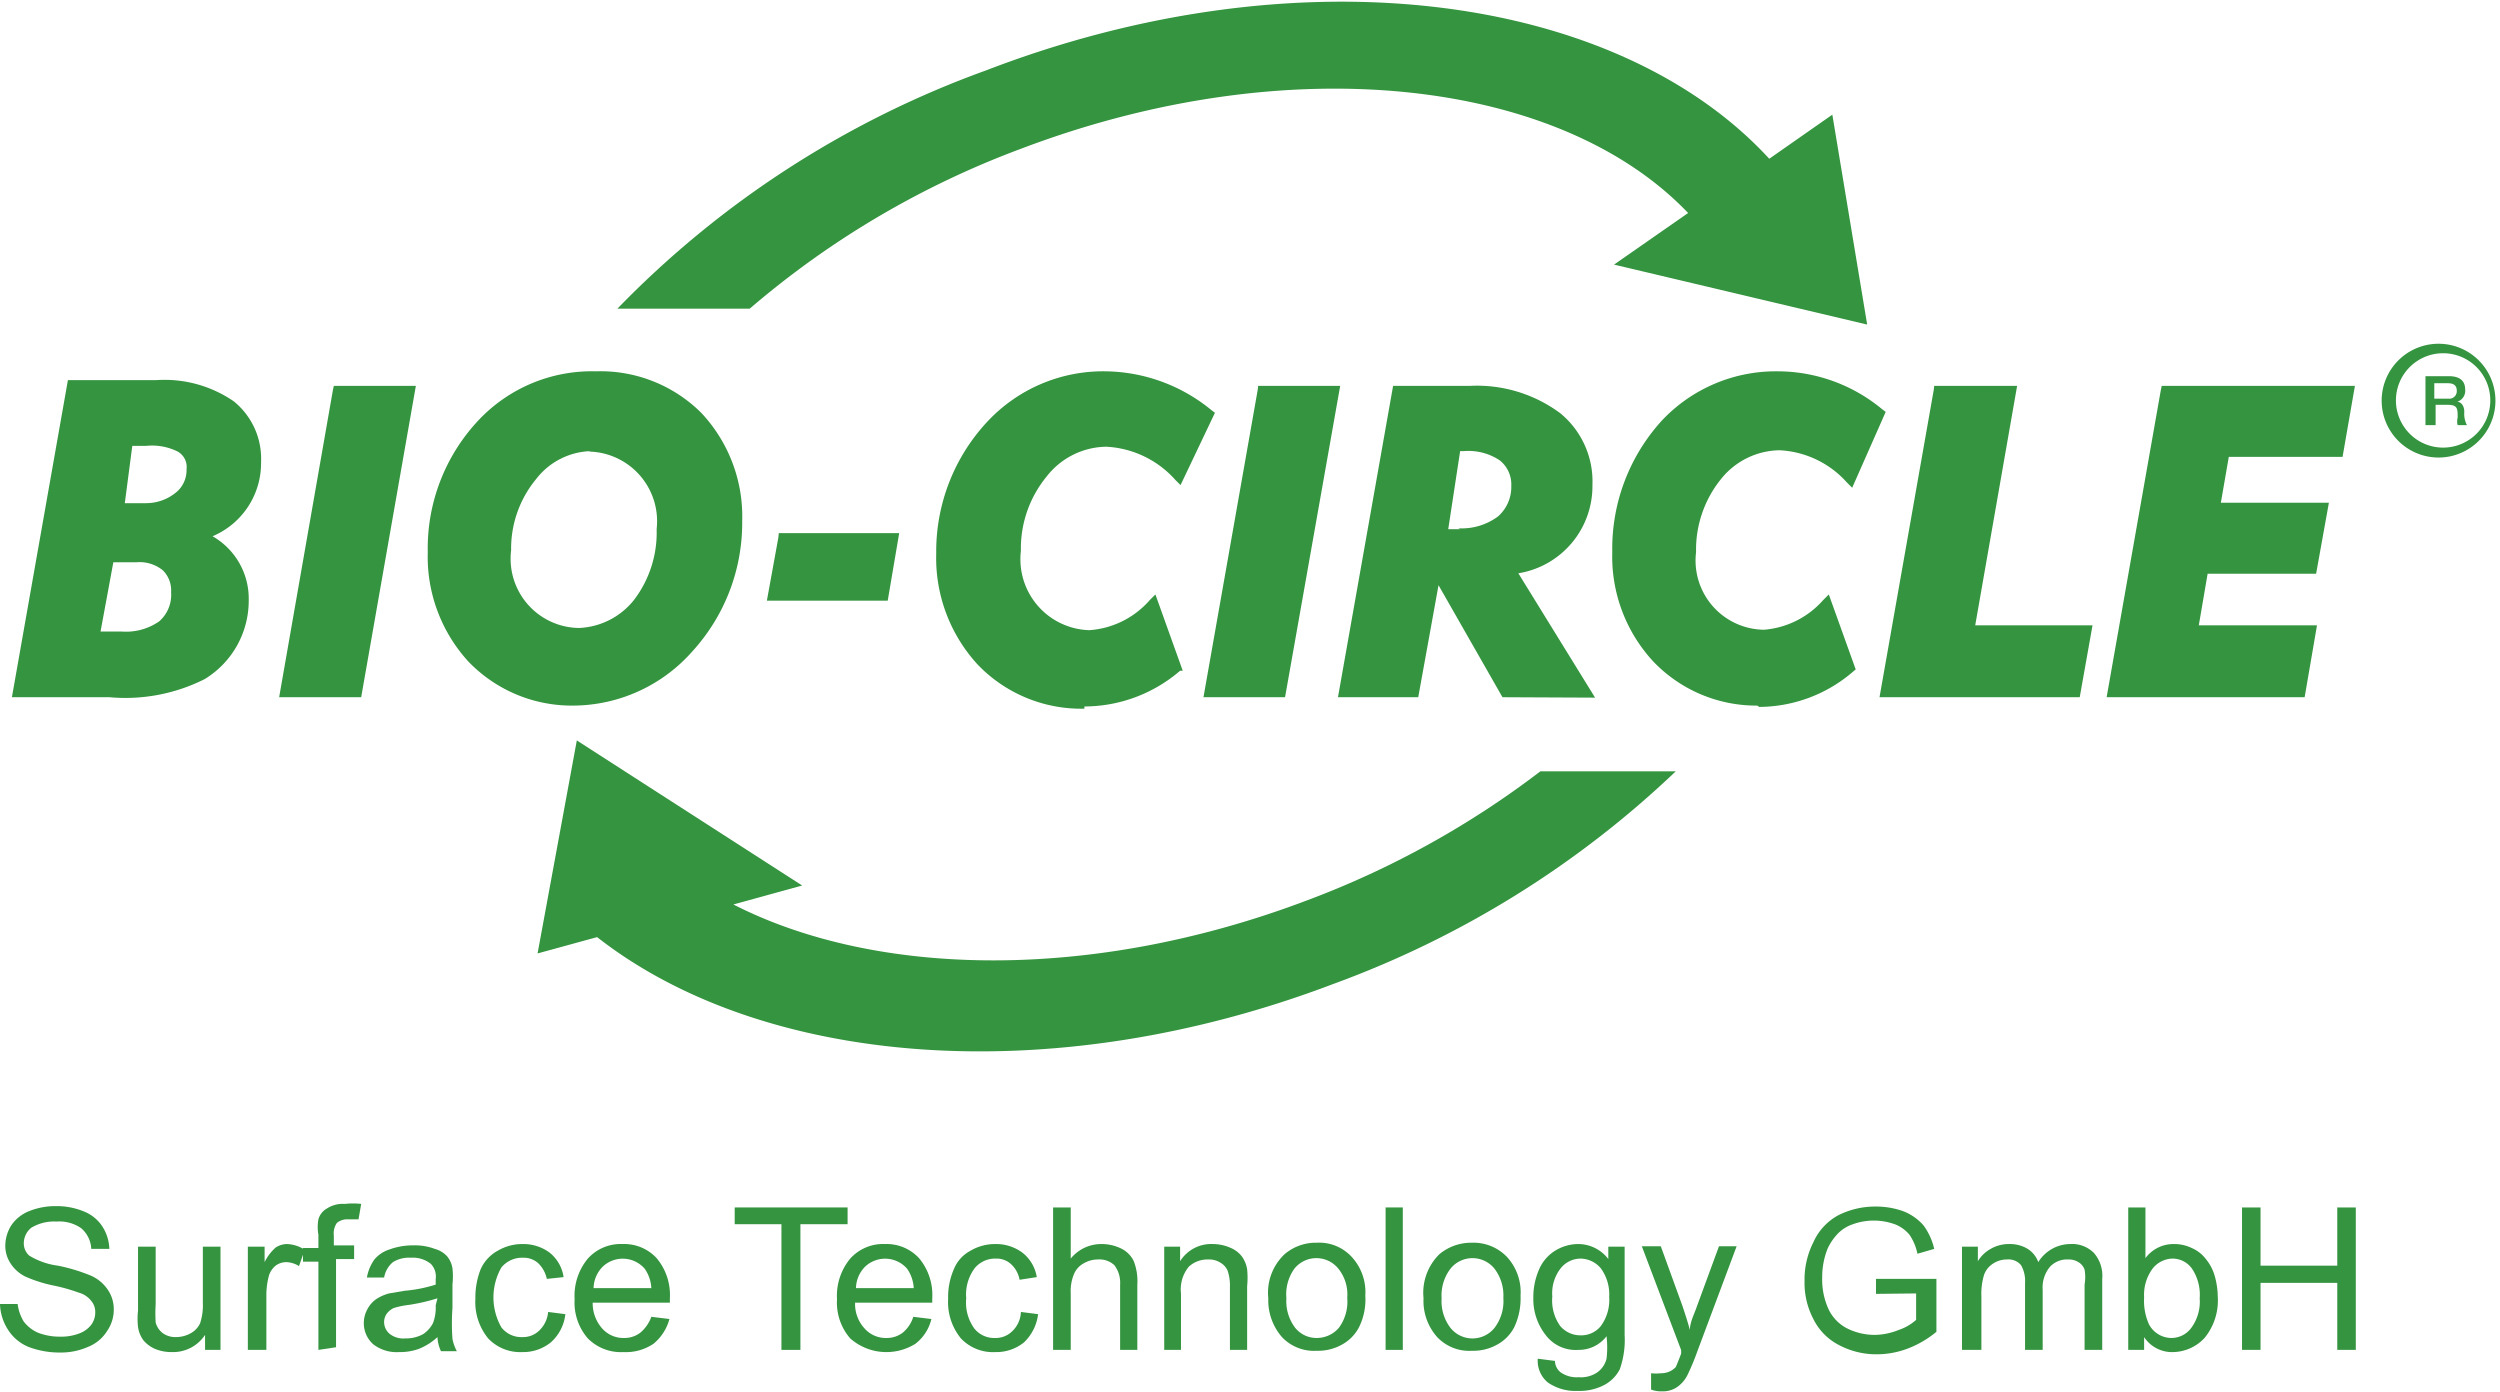<svg id="Layer_1" data-name="Layer 1" xmlns="http://www.w3.org/2000/svg" viewBox="0 0 56.69 31.56"><defs><style>.cls-1{fill:#34943f;}</style></defs><path class="cls-1" d="M.41,15.81H.27L1.54,8.62h2A2.77,2.77,0,0,1,5.3,9.1a1.67,1.67,0,0,1,.62,1.37,1.8,1.8,0,0,1-1.1,1.69,1.63,1.63,0,0,1,.82,1.45,2.08,2.08,0,0,1-1,1.79,4,4,0,0,1-2.16.41ZM2,14.56H2m.75-.24a1.32,1.32,0,0,0,.86-.23.8.8,0,0,0,.27-.66.64.64,0,0,0-.19-.5.84.84,0,0,0-.6-.18H2.57l-.29,1.57h.47m1,0h0m.08-1.53h0m-1-1.38h.48A1.07,1.07,0,0,0,4,11.16a.65.65,0,0,0,.23-.52.4.4,0,0,0-.2-.4,1.3,1.3,0,0,0-.71-.13H3Z"/><polygon class="cls-1" points="17.39 13.62 17.65 12.19 17.66 12.09 20.39 12.09 20.13 13.62 17.39 13.62"/><path class="cls-1" d="M22.91,12.49"/><path class="cls-1" d="M24.59,16.07a3.25,3.25,0,0,1-2.42-1,3.57,3.57,0,0,1-.94-2.52,4.31,4.31,0,0,1,1.17-3,3.59,3.59,0,0,1,2.67-1.13,3.85,3.85,0,0,1,2.4.88l.08.06L26.77,11l-.12-.12a2.25,2.25,0,0,0-1.56-.75,1.74,1.74,0,0,0-1.36.68,2.57,2.57,0,0,0-.58,1.68,1.61,1.61,0,0,0,1.55,1.8,2,2,0,0,0,1.37-.68l.13-.13.62,1.73-.06,0a3.34,3.34,0,0,1-2.17.81"/><path class="cls-1" d="M21.47,12.58"/><polygon class="cls-1" points="27.29 15.81 28.52 8.84 28.53 8.75 30.39 8.75 29.14 15.81 27.29 15.81"/><polygon class="cls-1" points="47.77 15.81 49 8.84 49.02 8.75 53.4 8.75 53.12 10.36 50.54 10.36 50.36 11.4 52.81 11.4 52.52 13.01 50.06 13.01 49.86 14.18 52.54 14.18 52.26 15.81 47.77 15.81"/><path class="cls-1" d="M34.07,15.81l-1.45-2.54-.46,2.54H30.34l1.25-7.06h1.74a3.17,3.17,0,0,1,2.05.62A2,2,0,0,1,36.11,11a2,2,0,0,1-1.68,2l1.74,2.82Zm-1-3.83a1.38,1.38,0,0,0,.9-.27.89.89,0,0,0,.3-.69.7.7,0,0,0-.26-.58,1.28,1.28,0,0,0-.82-.21h-.08L32.84,12h.27"/><path class="cls-1" d="M38.7,14"/><path class="cls-1" d="M41.76,15.1"/><path class="cls-1" d="M39.85,16h0a3.23,3.23,0,0,1-2.36-1,3.5,3.5,0,0,1-.93-2.48,4.31,4.31,0,0,1,1.14-3,3.55,3.55,0,0,1,2.62-1.1,3.72,3.72,0,0,1,2.36.86l.08.06L42,11.06l-.12-.12a2.19,2.19,0,0,0-1.53-.73,1.73,1.73,0,0,0-1.33.66,2.55,2.55,0,0,0-.56,1.65A1.57,1.57,0,0,0,40,14.28a2,2,0,0,0,1.34-.67l.13-.13.61,1.7-.06.05a3.28,3.28,0,0,1-2.13.8"/><polygon class="cls-1" points="42.62 15.81 43.85 8.84 43.86 8.75 45.74 8.75 44.79 14.18 47.45 14.18 47.16 15.81 42.62 15.81"/><path class="cls-1" d="M34.93,17.49a20.58,20.58,0,0,1-5.3,2.93c-4.86,1.84-9.75,1.75-13,.09l1.56-.43-5.11-3.29-.89,4.83,1.35-.37c3.73,2.92,10.26,3.51,16.7,1.06A22.37,22.37,0,0,0,38,17.49Z"/><polygon class="cls-1" points="6.33 15.81 7.55 8.84 7.57 8.75 9.43 8.75 8.19 15.81 6.33 15.81"/><path class="cls-1" d="M13,16a3.25,3.25,0,0,1-2.38-1,3.52,3.52,0,0,1-.92-2.48,4.24,4.24,0,0,1,1.16-3,3.53,3.53,0,0,1,2.65-1.1,3.24,3.24,0,0,1,2.39.94,3.43,3.43,0,0,1,.93,2.46,4.32,4.32,0,0,1-1.13,2.95A3.62,3.62,0,0,1,13,16Zm.39-5.77a1.62,1.62,0,0,0-1.23.63,2.48,2.48,0,0,0-.57,1.62,1.57,1.57,0,0,0,1.54,1.76,1.68,1.68,0,0,0,1.25-.64A2.52,2.52,0,0,0,14.89,12a1.58,1.58,0,0,0-1.54-1.76M11.81,14h0m1.28.56h0"/><path class="cls-1" d="M42.34,7.36,41.55,2.6l-1.43,1c-3.45-3.75-10.66-4.74-17.77-2A22.08,22.08,0,0,0,14,7h3a20.31,20.31,0,0,1,6.16-3.63c6.09-2.31,12.22-1.58,15.12,1.46L36.6,6Z"/><path class="cls-1" d="M55,8.53h.53c.25,0,.37.11.37.3a.26.26,0,0,1-.18.28h0c.06,0,.16.06.16.23a.56.56,0,0,0,.06.3h-.21a.32.32,0,0,1,0-.17c0-.2,0-.29-.22-.29h-.28v.46H55Zm.2.51h.32a.17.17,0,0,0,.19-.18c0-.14-.1-.17-.2-.17h-.31Z"/><path class="cls-1" d="M55.41,7.8a1.29,1.29,0,1,0,0,2.57,1.29,1.29,0,0,0,0-2.57m0,2.35a1.07,1.07,0,1,1,1.06-1.06,1.07,1.07,0,0,1-1.06,1.06"/><path class="cls-1" d="M0,29.57l.4,0a1,1,0,0,0,.14.4.83.83,0,0,0,.32.25,1.35,1.35,0,0,0,.5.09,1.14,1.14,0,0,0,.43-.07.61.61,0,0,0,.28-.2.47.47,0,0,0,.09-.28.39.39,0,0,0-.09-.26.54.54,0,0,0-.29-.19,3.9,3.9,0,0,0-.57-.16,3.12,3.12,0,0,1-.63-.2.84.84,0,0,1-.34-.3.73.73,0,0,1-.12-.41.88.88,0,0,1,.14-.46.88.88,0,0,1,.41-.32,1.59,1.59,0,0,1,.59-.11,1.62,1.62,0,0,1,.64.12.89.89,0,0,1,.42.34,1,1,0,0,1,.16.51l-.41,0a.66.66,0,0,0-.23-.47.87.87,0,0,0-.56-.15,1,1,0,0,0-.57.14.45.45,0,0,0-.17.34.37.37,0,0,0,.12.29,1.64,1.64,0,0,0,.65.23,4,4,0,0,1,.71.21.89.89,0,0,1,.42.33.78.78,0,0,1,.14.46.85.85,0,0,1-.15.48.9.9,0,0,1-.43.36,1.52,1.52,0,0,1-.62.13,2,2,0,0,1-.74-.13,1,1,0,0,1-.46-.39A1.13,1.13,0,0,1,0,29.57Z"/><path class="cls-1" d="M4.65,30.61v-.34a.87.87,0,0,1-.75.39,1,1,0,0,1-.38-.07.73.73,0,0,1-.27-.2.68.68,0,0,1-.12-.3,1.64,1.64,0,0,1,0-.37V28.27h.4v1.3a3.45,3.45,0,0,0,0,.42.45.45,0,0,0,.16.24.49.49,0,0,0,.3.09.69.69,0,0,0,.34-.09A.49.49,0,0,0,4.54,30a1.34,1.34,0,0,0,.06-.46V28.27H5v2.34Z"/><path class="cls-1" d="M5.62,30.61V28.27H6v.35a1.07,1.07,0,0,1,.25-.33.47.47,0,0,1,.26-.08.79.79,0,0,1,.4.13l-.13.37a.57.57,0,0,0-.29-.09.41.41,0,0,0-.24.08.48.48,0,0,0-.15.22,1.7,1.7,0,0,0-.06.46v1.23Z"/><path class="cls-1" d="M7.22,30.61v-2H6.87v-.31h.35V28a1,1,0,0,1,0-.35.41.41,0,0,1,.2-.25.66.66,0,0,1,.4-.1,1.61,1.61,0,0,1,.37,0l-.06.35-.23,0a.37.37,0,0,0-.26.08.42.42,0,0,0-.07.29v.22h.46v.31H7.62v2Z"/><path class="cls-1" d="M9.92,30.32a1.38,1.38,0,0,1-.43.27,1.27,1.27,0,0,1-.44.07.87.87,0,0,1-.59-.18A.64.64,0,0,1,8.25,30a.65.65,0,0,1,.08-.31.64.64,0,0,1,.2-.23,1,1,0,0,1,.29-.13l.35-.06a3.24,3.24,0,0,0,.71-.14V29a.41.41,0,0,0-.11-.34.65.65,0,0,0-.45-.14.7.7,0,0,0-.41.1.59.59,0,0,0-.2.35l-.39,0a1,1,0,0,1,.17-.41.74.74,0,0,1,.35-.23,1.53,1.53,0,0,1,.54-.09,1.26,1.26,0,0,1,.48.08.58.58,0,0,1,.28.17.56.56,0,0,1,.12.27,1.69,1.69,0,0,1,0,.37v.53a4.76,4.76,0,0,0,0,.7.94.94,0,0,0,.1.28H10A.82.82,0,0,1,9.92,30.32Zm0-.88a4.29,4.29,0,0,1-.65.15,1.91,1.91,0,0,0-.34.07.42.42,0,0,0-.16.13.33.33,0,0,0-.06.19.35.35,0,0,0,.13.27.5.5,0,0,0,.35.1.8.8,0,0,0,.41-.1A.68.68,0,0,0,9.82,30a1,1,0,0,0,.06-.4Z"/><path class="cls-1" d="M12.43,29.75l.39.05a1,1,0,0,1-.33.64,1,1,0,0,1-.65.22,1,1,0,0,1-.77-.31,1.3,1.3,0,0,1-.29-.9,1.74,1.74,0,0,1,.12-.67.89.89,0,0,1,.39-.42,1.09,1.09,0,0,1,.56-.15,1,1,0,0,1,.62.2.87.87,0,0,1,.31.55L12.4,29a.7.7,0,0,0-.2-.36.5.5,0,0,0-.34-.12.61.61,0,0,0-.49.22,1.37,1.37,0,0,0,0,1.36.57.57,0,0,0,.47.22.53.53,0,0,0,.39-.15A.67.67,0,0,0,12.43,29.75Z"/><path class="cls-1" d="M14.77,29.86l.41.05a1.09,1.09,0,0,1-.36.56,1.12,1.12,0,0,1-.68.19,1.06,1.06,0,0,1-.81-.31,1.24,1.24,0,0,1-.3-.89,1.32,1.32,0,0,1,.3-.92,1,1,0,0,1,.79-.33,1,1,0,0,1,.77.32,1.3,1.3,0,0,1,.3.91v.1H13.44a.86.86,0,0,0,.22.59.64.64,0,0,0,.49.21.59.59,0,0,0,.37-.12A.85.85,0,0,0,14.77,29.86Zm-1.31-.65h1.31a.85.85,0,0,0-.15-.44.66.66,0,0,0-.95-.05A.71.71,0,0,0,13.46,29.21Z"/><path class="cls-1" d="M17.72,30.61V27.76H16.66v-.38h2.56v.38H18.15v2.85Z"/><path class="cls-1" d="M20.71,29.86l.41.05a1,1,0,0,1-.36.56,1.24,1.24,0,0,1-1.48-.12,1.24,1.24,0,0,1-.3-.89,1.32,1.32,0,0,1,.3-.92,1,1,0,0,1,.79-.33,1,1,0,0,1,.77.32,1.3,1.3,0,0,1,.3.91v.1H19.39a.82.82,0,0,0,.22.59.64.64,0,0,0,.49.21.59.59,0,0,0,.37-.12A.76.76,0,0,0,20.71,29.86Zm-1.3-.65h1.31a.85.85,0,0,0-.15-.44.66.66,0,0,0-.95-.05A.71.71,0,0,0,19.41,29.21Z"/><path class="cls-1" d="M23.15,29.75l.39.05a1.06,1.06,0,0,1-.32.64,1,1,0,0,1-.65.22,1,1,0,0,1-.78-.31,1.3,1.3,0,0,1-.29-.9,1.57,1.57,0,0,1,.13-.67.82.82,0,0,1,.38-.42,1.09,1.09,0,0,1,.56-.15,1,1,0,0,1,.62.2.88.88,0,0,1,.32.55l-.39.06a.63.63,0,0,0-.2-.36.48.48,0,0,0-.33-.12.6.6,0,0,0-.49.22,1,1,0,0,0-.19.68,1,1,0,0,0,.18.68.57.57,0,0,0,.47.22.53.53,0,0,0,.39-.15A.63.63,0,0,0,23.15,29.75Z"/><path class="cls-1" d="M23.88,30.61V27.38h.4v1.16a.89.89,0,0,1,.7-.33,1,1,0,0,1,.46.11.61.61,0,0,1,.27.28,1.25,1.25,0,0,1,.08.53v1.48H25.4V29.13a.66.66,0,0,0-.13-.44.49.49,0,0,0-.37-.13.63.63,0,0,0-.33.09.49.49,0,0,0-.22.25,1,1,0,0,0-.07.43v1.28Z"/><path class="cls-1" d="M26.4,30.61V28.27h.36v.33a.83.83,0,0,1,.74-.39,1,1,0,0,1,.39.08.64.64,0,0,1,.27.2.69.69,0,0,1,.12.29,2,2,0,0,1,0,.39v1.44h-.39V29.19a1.09,1.09,0,0,0-.05-.37.39.39,0,0,0-.17-.19.47.47,0,0,0-.27-.07.63.63,0,0,0-.44.16.81.81,0,0,0-.18.61v1.28Z"/><path class="cls-1" d="M28.76,29.44a1.2,1.2,0,0,1,.37-1,1.09,1.09,0,0,1,.73-.26,1,1,0,0,1,.79.32,1.18,1.18,0,0,1,.31.88,1.42,1.42,0,0,1-.14.71.94.94,0,0,1-.39.4,1.1,1.1,0,0,1-.57.14,1,1,0,0,1-.79-.31A1.27,1.27,0,0,1,28.76,29.44Zm.41,0a1,1,0,0,0,.2.67.62.62,0,0,0,.49.23.66.66,0,0,0,.5-.23,1,1,0,0,0,.19-.68.93.93,0,0,0-.2-.66.64.64,0,0,0-1,0A1,1,0,0,0,29.17,29.44Z"/><path class="cls-1" d="M31.42,30.61V27.38h.39v3.23Z"/><path class="cls-1" d="M32.28,29.44a1.23,1.23,0,0,1,.36-1,1.13,1.13,0,0,1,.74-.26,1.05,1.05,0,0,1,.79.32,1.18,1.18,0,0,1,.31.88,1.54,1.54,0,0,1-.14.71.94.94,0,0,1-.39.4,1.1,1.1,0,0,1-.57.14,1,1,0,0,1-.79-.31A1.23,1.23,0,0,1,32.28,29.44Zm.41,0a1,1,0,0,0,.2.67.64.64,0,0,0,1,0,1,1,0,0,0,.2-.68,1,1,0,0,0-.2-.66.64.64,0,0,0-1,0A1,1,0,0,0,32.69,29.44Z"/><path class="cls-1" d="M34.87,30.81l.39.05a.34.34,0,0,0,.13.26.64.64,0,0,0,.41.11.66.66,0,0,0,.42-.11.54.54,0,0,0,.21-.31,2.19,2.19,0,0,0,0-.51.79.79,0,0,1-.64.31.85.85,0,0,1-.75-.35,1.31,1.31,0,0,1-.27-.83,1.56,1.56,0,0,1,.12-.62.93.93,0,0,1,.36-.44,1,1,0,0,1,.54-.16.86.86,0,0,1,.68.34v-.28h.37v2a2,2,0,0,1-.11.78.83.83,0,0,1-.36.36,1.2,1.2,0,0,1-.59.13,1.1,1.1,0,0,1-.68-.19A.64.64,0,0,1,34.87,30.81Zm.33-1.41a1,1,0,0,0,.18.67.6.6,0,0,0,.46.21.57.57,0,0,0,.46-.21,1,1,0,0,0,.19-.66,1,1,0,0,0-.19-.65.61.61,0,0,0-.46-.22.58.58,0,0,0-.45.22A.92.92,0,0,0,35.2,29.4Z"/><path class="cls-1" d="M37.44,31.51l0-.37a1,1,0,0,0,.22,0,.48.48,0,0,0,.22-.05A.49.49,0,0,0,38,31s.06-.14.12-.3a.46.46,0,0,0,0-.09l-.89-2.35h.43l.49,1.35c.06.18.12.36.17.55,0-.18.1-.36.16-.54l.5-1.36h.4l-.89,2.38a5.48,5.48,0,0,1-.22.53.72.72,0,0,1-.25.29.57.57,0,0,1-.32.09A.66.66,0,0,1,37.44,31.51Z"/><path class="cls-1" d="M42.54,29.34V29h1.37v1.2a2.3,2.3,0,0,1-.65.38,2,2,0,0,1-.69.13,1.81,1.81,0,0,1-.87-.21,1.32,1.32,0,0,1-.58-.59,1.76,1.76,0,0,1-.2-.86,1.87,1.87,0,0,1,.2-.88,1.29,1.29,0,0,1,.56-.61,1.85,1.85,0,0,1,.86-.2,1.81,1.81,0,0,1,.63.11,1.18,1.18,0,0,1,.45.32,1.44,1.44,0,0,1,.24.53l-.38.11A1.18,1.18,0,0,0,43.3,28a.81.81,0,0,0-.31-.23,1.4,1.4,0,0,0-1,0,.85.85,0,0,0-.34.23,1.26,1.26,0,0,0-.21.32,1.75,1.75,0,0,0-.12.65,1.61,1.61,0,0,0,.15.73.94.94,0,0,0,.43.43,1.4,1.4,0,0,0,.61.14,1.49,1.49,0,0,0,.54-.11,1.14,1.14,0,0,0,.4-.23v-.6Z"/><path class="cls-1" d="M44.49,30.61V28.27h.36v.33a.78.78,0,0,1,.29-.28.82.82,0,0,1,.42-.11.77.77,0,0,1,.42.11.59.59,0,0,1,.24.3.86.86,0,0,1,.72-.41.7.7,0,0,1,.54.2.79.79,0,0,1,.19.59v1.61h-.4V29.13a1,1,0,0,0,0-.34.32.32,0,0,0-.14-.17.41.41,0,0,0-.23-.06.53.53,0,0,0-.41.16.73.73,0,0,0-.17.53v1.36h-.4V29.09a.72.72,0,0,0-.09-.4.37.37,0,0,0-.32-.13.56.56,0,0,0-.31.09.5.5,0,0,0-.21.26,1.5,1.5,0,0,0-.06.49v1.21Z"/><path class="cls-1" d="M48.62,30.61h-.36V27.38h.39v1.15a.79.79,0,0,1,.64-.32.91.91,0,0,1,.41.09.8.8,0,0,1,.32.25,1.06,1.06,0,0,1,.2.38,1.78,1.78,0,0,1,.07.47,1.34,1.34,0,0,1-.3.94,1,1,0,0,1-.71.32.76.76,0,0,1-.66-.34Zm0-1.19a1.3,1.3,0,0,0,.11.61.58.58,0,0,0,.51.31.56.56,0,0,0,.45-.23,1,1,0,0,0,.19-.67,1.06,1.06,0,0,0-.18-.68.54.54,0,0,0-.44-.22.59.59,0,0,0-.45.23A1,1,0,0,0,48.62,29.42Z"/><path class="cls-1" d="M50.84,30.61V27.38h.42V28.7H53V27.38h.42v3.23H53V29.09H51.26v1.52Z"/></svg>